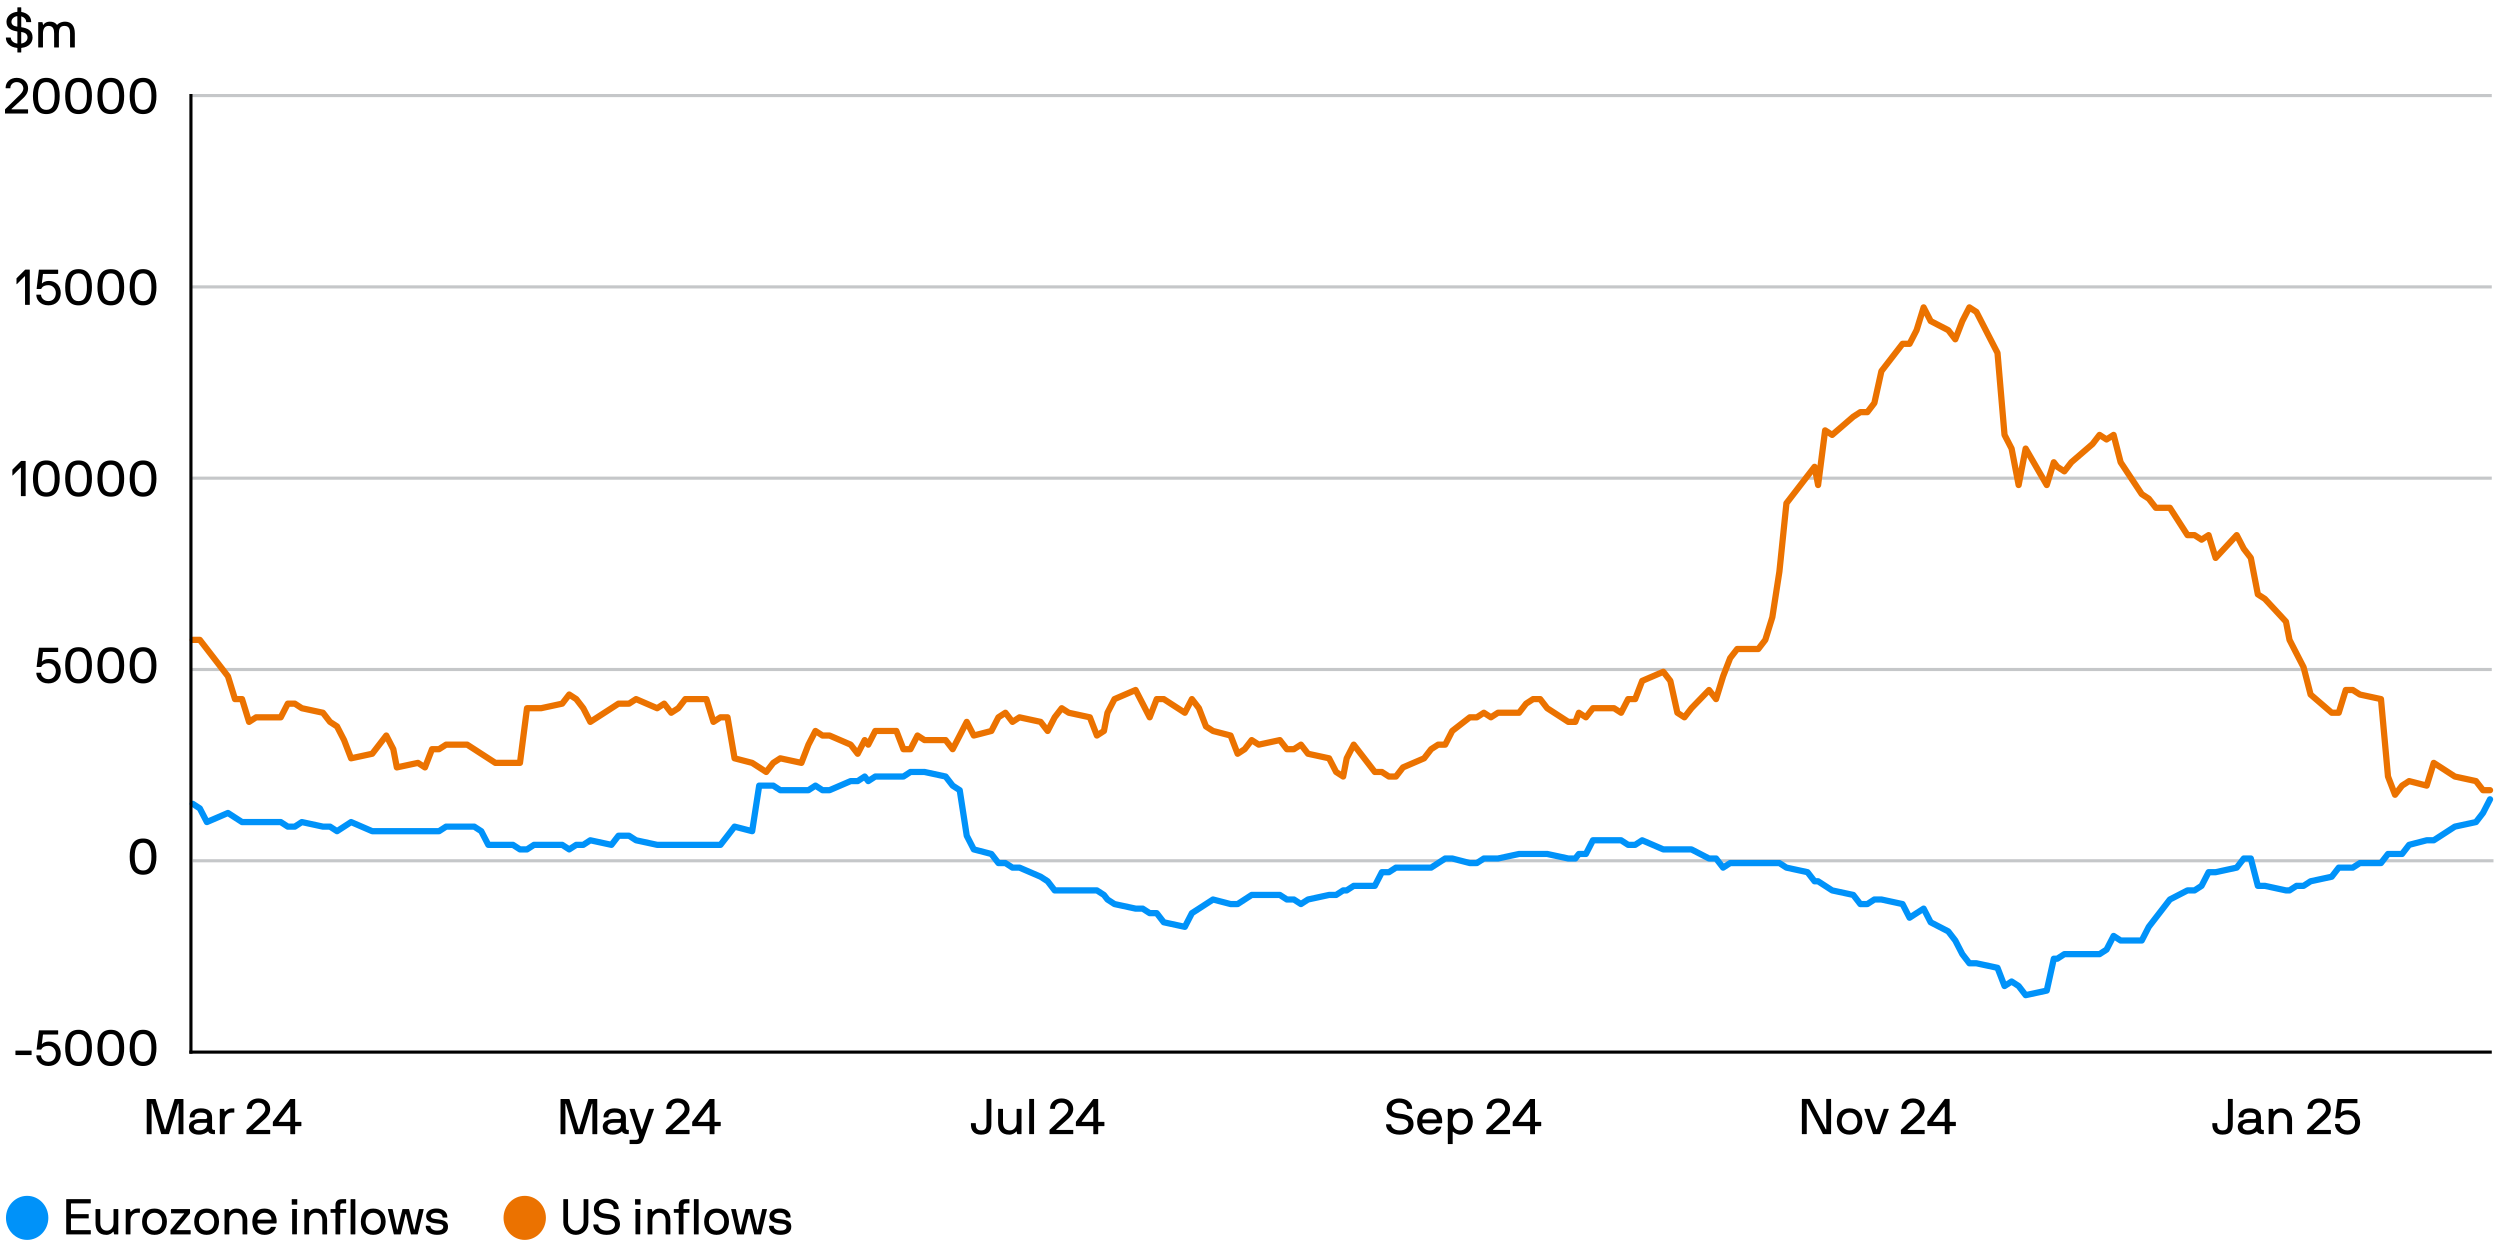 <?xml version="1.0" encoding="UTF-8"?>
<svg id="Layer_1" data-name="Layer 1" xmlns="http://www.w3.org/2000/svg" viewBox="0 0 800 400">
  <line x1="61.67" y1="275.45" x2="797.92" y2="275.45" style="fill: none; stroke: #c5c7c9; stroke-linejoin: round;"/>
  <g>
    <path d="M55.83,351.75c.03-.06,.07-.08,.12-.08h2.67s.08,.03,.08,.08v11.11s-.03,.08-.08,.08h-1.4s-.08-.03-.08-.08v-9.59c0-.11-.15-.1-.16-.02l-2.9,9.6s-.08,.08-.13,.08h-2.24s-.12-.03-.13-.08l-2.9-9.6c-.03-.1-.17-.08-.17,.02v9.59s-.03,.08-.08,.08h-1.4s-.08-.03-.08-.08v-11.11s.03-.08,.08-.08h2.67s.08,.02,.12,.08l2.93,9.6c.03,.08,.13,.08,.17,0l2.93-9.6Z"/>
    <path d="M68.8,362.85s-.03,.08-.08,.08h-.31c-.94,0-1.53-.3-1.75-.82-.03-.08-.12-.06-.15-.03-.4,.38-1.33,1.01-2.85,1.01-2.06,0-3.21-1.04-3.21-2.56,0-1.39,1.27-2.43,3.54-2.43h1.76c.36,0,.54-.3,.54-.53,0-.66-.08-1.54-2.04-1.54-1.42,0-1.98,.64-1.98,1.46,0,.05-.03,.08-.08,.08h-1.4s-.08-.03-.08-.08c0-1.89,1.68-2.82,3.54-2.82,2.27,0,3.61,.94,3.61,2.9v3.47c0,.24,.2,.53,.54,.53h.31s.08,.03,.08,.08v1.2Zm-2.5-3.47s-.03-.08-.08-.08h-2.22c-1.5,0-1.98,.67-1.98,1.23s.58,1.2,1.65,1.2c1.99,0,2.63-1.15,2.63-2.13v-.22Z"/>
    <path d="M74.07,356.04c-1.38,0-2.17,1.17-2.17,2.42v4.4s-.03,.08-.08,.08h-1.4s-.08-.03-.08-.08v-7.94s.03-.08,.08-.08h1.23s.07,.03,.08,.08l.16,.72c.03,.1,.13,.06,.18,.02,.56-.54,1.17-.98,1.99-.98h.84s.08,.03,.08,.08v1.2s-.03,.08-.08,.08h-.84Z"/>
    <path d="M78.84,361.73c0-.1,.02-.16,.07-.21l4.58-4.34c.36-.34,1.42-1.3,1.4-2.29-.02-.83-.64-2.03-2.19-2.03-1.25,0-2.09,.91-2.09,1.89,0,.05-.03,.08-.08,.08h-1.4s-.08-.03-.08-.08c0-1.92,1.55-3.25,3.66-3.25,2.37,0,3.75,1.54,3.75,3.39,0,1.63-1.22,2.77-1.83,3.3l-3.62,3.25s-.03,.13,.07,.13h5.3s.08,.03,.08,.08v1.2s-.03,.08-.08,.08h-7.44s-.08-.03-.08-.08v-1.12Z"/>
    <path d="M94.37,351.67s.08,.03,.08,.08v7.17s.03,.08,.08,.08h1.83s.08,.03,.08,.08v1.2s-.03,.08-.08,.08h-1.83s-.08,.03-.08,.08v2.42s-.03,.08-.08,.08h-1.4s-.08-.03-.08-.08v-2.42s-.03-.08-.08-.08h-5.42s-.08-.03-.08-.08v-1.12c0-.16,.03-.21,.05-.24l5.47-7.17c.05-.08,.12-.08,.17-.08h1.38Zm-5.19,7.22s.02,.11,.08,.11h3.54s.08-.03,.08-.08v-4.71c0-.08-.12-.08-.17-.02l-3.54,4.69Z"/>
  </g>
  <line x1="61.13" y1="30.59" x2="797.37" y2="30.59" style="fill: none; stroke: #c5c7c9; stroke-linejoin: round;"/>
  <line x1="61.13" y1="91.8" x2="797.37" y2="91.8" style="fill: none; stroke: #c5c7c9; stroke-linejoin: round;"/>
  <line x1="61.13" y1="153.02" x2="797.37" y2="153.02" style="fill: none; stroke: #c5c7c9; stroke-linejoin: round;"/>
  <line x1="61.13" y1="214.24" x2="797.37" y2="214.24" style="fill: none; stroke: #c5c7c9; stroke-linejoin: round;"/>
  <line x1="60.59" y1="336.67" x2="797.37" y2="336.67" style="fill: none; stroke: #000; stroke-linejoin: round;"/>
  <polyline points="61.69 257.23 63.94 258.69 66.2 263.06 72.95 260.15 75.2 261.61 77.45 263.06 79.7 263.06 81.96 263.06 87.58 263.06 89.84 263.06 92.09 264.52 94.34 264.52 96.59 263.06 103.34 264.52 105.6 264.52 107.85 265.98 110.1 264.52 112.35 263.06 119.11 265.98 121.36 265.98 123.61 265.98 125.86 265.98 126.99 265.98 133.74 265.98 135.99 265.98 138.24 265.98 140.49 265.98 142.75 264.52 149.5 264.52 151.75 264.52 154 265.98 156.26 270.35 158.51 270.35 164.14 270.35 166.39 271.81 168.64 271.81 170.89 270.35 173.14 270.35 179.9 270.35 182.15 271.81 184.4 270.35 186.65 270.35 188.9 268.89 195.66 270.35 197.91 267.44 200.16 267.44 201.29 267.44 203.54 268.89 210.29 270.35 212.54 270.35 214.79 270.35 217.05 270.35 219.3 270.35 226.05 270.35 228.3 270.35 230.55 270.35 232.81 267.44 235.06 264.52 240.69 265.98 242.94 251.4 245.19 251.4 247.44 251.4 249.69 252.86 256.45 252.86 258.7 252.86 260.95 251.4 263.2 252.86 265.45 252.86 272.21 249.95 274.46 249.95 276.71 248.49 277.84 249.95 280.09 248.49 286.84 248.49 289.09 248.49 291.35 247.03 293.6 247.03 295.85 247.03 302.6 248.49 304.85 251.4 307.11 252.86 309.36 267.44 311.61 271.81 317.24 273.27 319.49 276.18 321.74 276.18 323.99 277.64 326.24 277.64 333 280.55 335.25 282.01 337.5 284.93 339.75 284.93 342 284.93 348.76 284.93 351.01 284.93 353.26 286.38 354.39 287.84 356.64 289.3 363.39 290.76 365.65 290.76 367.9 292.21 370.15 292.21 372.4 295.13 379.15 296.59 381.41 292.21 383.66 290.76 385.91 289.3 388.16 287.84 393.79 289.3 396.04 289.3 398.29 287.84 400.54 286.38 402.8 286.38 409.55 286.38 411.8 287.84 414.05 287.84 416.3 289.3 418.56 287.84 425.31 286.38 427.56 286.38 429.81 284.93 430.94 284.93 433.19 283.47 439.94 283.47 442.2 279.1 444.45 279.1 446.7 277.64 448.95 277.64 455.71 277.64 457.96 277.64 460.21 276.18 462.46 274.72 464.71 274.72 470.34 276.18 472.59 276.18 474.84 274.72 477.09 274.72 479.35 274.72 486.1 273.27 488.35 273.27 490.6 273.27 492.86 273.27 495.11 273.27 501.86 274.72 504.11 274.72 505.24 273.27 507.49 273.27 509.74 268.89 516.5 268.89 518.75 268.89 521 270.35 523.25 270.35 525.5 268.89 532.26 271.81 534.51 271.81 536.76 271.81 539.01 271.81 541.26 271.81 546.89 274.72 549.14 274.72 551.39 277.64 553.65 276.18 555.9 276.18 562.65 276.18 564.9 276.18 567.15 276.18 569.41 276.18 571.66 277.64 578.41 279.1 580.66 282.01 581.79 282.01 584.04 283.47 586.29 284.93 593.05 286.38 595.3 289.3 597.55 289.3 599.8 287.84 602.05 287.84 608.81 289.3 611.06 293.67 613.31 292.21 615.56 290.76 617.81 295.13 623.44 298.04 625.69 300.96 627.95 305.33 630.2 308.25 632.45 308.25 639.2 309.7 641.45 315.53 643.71 314.08 645.96 315.53 648.21 318.45 654.96 316.99 657.22 306.79 658.34 306.79 660.59 305.33 662.84 305.33 669.6 305.33 671.85 305.33 674.1 303.87 676.35 299.5 678.6 300.96 685.36 300.96 687.61 296.59 689.86 293.67 692.11 290.76 694.36 287.84 699.99 284.93 702.25 284.93 704.5 283.47 706.75 279.1 709 279.1 715.75 277.64 718.01 274.72 720.26 274.72 722.51 283.47 724.76 283.47 731.51 284.93 732.64 284.93 734.89 283.47 737.14 283.47 739.39 282.01 746.15 280.55 748.4 277.64 750.65 277.64 752.9 277.64 755.16 276.18 761.91 276.18 764.16 273.27 766.41 273.27 768.66 273.27 770.92 270.35 776.54 268.89 778.8 268.89 781.05 267.44 783.3 265.98 785.55 264.52 792.31 263.06 794.56 260.15 796.81 255.78" style="fill: none; stroke: #0092f9; stroke-linecap: round; stroke-linejoin: round; stroke-width: 2px;"/>
  <polyline points="61.69 204.76 63.94 204.76 66.2 207.68 72.95 216.42 75.2 223.71 77.45 223.71 79.7 231 81.96 229.54 87.58 229.54 89.84 229.54 92.09 225.17 94.34 225.17 96.59 226.63 103.34 228.08 105.6 231 107.85 232.46 110.1 236.83 112.35 242.66 119.11 241.2 121.36 238.29 123.61 235.37 125.86 239.74 126.99 245.57 133.74 244.12 135.99 245.57 138.24 239.74 140.49 239.74 142.75 238.29 149.5 238.29 151.75 239.74 154 241.2 156.26 242.66 158.51 244.12 164.14 244.12 166.39 244.12 168.64 226.63 170.89 226.63 173.14 226.63 179.9 225.17 182.15 222.25 184.4 223.71 186.65 226.63 188.9 231 195.66 226.63 197.91 225.17 200.16 225.17 201.29 225.17 203.54 223.71 210.29 226.63 212.54 225.17 214.79 228.08 217.05 226.63 219.3 223.71 226.05 223.71 228.3 231 230.55 229.54 232.81 229.54 235.06 242.66 240.69 244.12 242.94 245.57 245.19 247.03 247.44 244.12 249.69 242.66 256.45 244.12 258.7 238.29 260.95 233.91 263.2 235.37 265.45 235.37 272.21 238.29 274.46 241.2 276.71 236.83 277.84 238.29 280.09 233.91 286.84 233.91 289.09 239.74 291.35 239.74 293.6 235.37 295.85 236.83 302.6 236.83 304.85 239.74 307.11 235.37 309.36 231 311.61 235.37 317.24 233.91 319.49 229.54 321.74 228.08 323.99 231 326.24 229.54 333 231 335.25 233.91 337.5 229.54 339.75 226.63 342 228.08 348.76 229.54 351.01 235.37 353.26 233.91 354.39 228.08 356.64 223.71 363.39 220.8 365.65 225.17 367.9 229.54 370.15 223.71 372.4 223.71 379.15 228.08 381.41 223.71 383.66 226.63 385.91 232.46 388.16 233.91 393.79 235.37 396.04 241.2 398.29 239.74 400.54 236.83 402.8 238.29 409.55 236.83 411.8 239.74 414.05 239.74 416.3 238.29 418.56 241.2 425.31 242.66 427.56 247.03 429.81 248.49 430.94 242.66 433.19 238.29 439.94 247.03 442.2 247.03 444.45 248.49 446.7 248.49 448.95 245.57 455.71 242.66 457.96 239.74 460.21 238.29 462.46 238.29 464.71 233.91 470.34 229.54 472.59 229.54 474.84 228.08 477.09 229.54 479.35 228.08 486.1 228.08 488.35 225.17 490.6 223.71 492.86 223.71 495.11 226.63 501.86 231 504.11 231 505.24 228.08 507.49 229.54 509.74 226.63 516.5 226.63 518.75 228.08 521 223.71 523.25 223.71 525.5 217.88 532.26 214.97 534.51 217.88 536.76 228.08 539.01 229.54 541.26 226.63 546.89 220.8 549.14 223.71 551.39 216.42 553.65 210.59 555.9 207.68 562.65 207.68 564.9 204.76 567.15 197.48 569.41 182.9 571.66 161.04 578.41 152.29 580.66 149.38 581.79 155.21 584.04 137.72 586.29 139.17 593.05 133.34 595.3 131.89 597.55 131.89 599.8 128.97 602.05 118.77 608.81 110.02 611.06 110.02 613.31 105.65 615.56 98.36 617.81 102.74 623.44 105.65 625.69 108.57 627.95 102.74 630.2 98.36 632.45 99.82 639.2 112.94 641.45 139.17 643.71 143.55 645.96 155.21 648.21 143.55 654.96 155.21 657.22 147.92 658.34 149.38 660.59 150.83 662.84 147.92 669.6 142.09 671.85 139.17 674.1 140.63 676.35 139.17 678.6 147.92 685.36 158.12 687.61 159.58 689.86 162.49 692.11 162.49 694.36 162.49 699.99 171.24 702.25 171.24 704.5 172.7 706.75 171.24 709 178.53 715.75 171.24 718.01 175.61 720.26 178.53 722.51 190.19 724.76 191.65 731.51 198.93 732.64 204.76 734.89 209.14 737.14 213.51 739.39 222.25 746.15 228.08 748.4 228.08 750.65 220.8 752.9 220.8 755.16 222.25 761.91 223.71 764.16 248.49 766.41 254.32 768.66 251.4 770.92 249.95 776.54 251.4 778.8 244.12 781.05 245.57 783.3 247.03 785.55 248.49 792.31 249.95 794.56 252.86 796.81 252.86" style="fill: none; stroke: #eb7200; stroke-linecap: round; stroke-linejoin: round; stroke-width: 2px;"/>
  <g>
    <path d="M5.02,337.63s-.08-.03-.08-.08v-1.28s.03-.08,.08-.08h5.01s.08,.03,.08,.08v1.28s-.03,.08-.08,.08H5.02Z"/>
    <path d="M13.85,331.05s-.1,.02-.11,.1l-.34,2.82c-.02,.11,.11,.11,.14,.08,.27-.37,1.06-.75,2.11-.75,2.21,0,3.79,1.6,3.79,3.87,0,2.42-1.63,3.95-3.95,3.95-2.77,0-3.87-1.99-3.87-3.33,0-.05,.03-.08,.08-.08h1.36s.08,.02,.08,.08c0,.85,.82,1.97,2.35,1.97,1.41,0,2.38-.99,2.38-2.59,0-1.42-1.01-2.51-2.42-2.51-.96,0-1.81,.29-2.22,1.14-.03,.06-.06,.08-.1,.08h-1.33s-.08-.03-.08-.08l.72-6.02c0-.06,.05-.08,.1-.08h5.99s.08,.03,.08,.08v1.22s-.05,.06-.1,.06h-4.67Z"/>
    <path d="M25.15,341.13c-3.23,0-4.29-2.51-4.29-5.81s1.06-5.79,4.29-5.79,4.27,2.5,4.27,5.79-1.04,5.81-4.27,5.81Zm0-10.24c-1.97,0-2.67,1.6-2.67,4.43s.7,4.45,2.67,4.45,2.67-1.63,2.67-4.45-.72-4.43-2.67-4.43Z"/>
    <path d="M35.47,341.13c-3.23,0-4.29-2.51-4.29-5.81s1.06-5.79,4.29-5.79,4.27,2.5,4.27,5.79-1.04,5.81-4.27,5.81Zm0-10.24c-1.97,0-2.67,1.6-2.67,4.43s.7,4.45,2.67,4.45,2.67-1.63,2.67-4.45-.72-4.43-2.67-4.43Z"/>
    <path d="M45.79,341.13c-3.23,0-4.29-2.51-4.29-5.81s1.06-5.79,4.29-5.79,4.27,2.5,4.27,5.79-1.04,5.81-4.27,5.81Zm0-10.24c-1.97,0-2.67,1.6-2.67,4.43s.7,4.45,2.67,4.45,2.67-1.63,2.67-4.45-.72-4.43-2.67-4.43Z"/>
  </g>
  <path d="M45.79,279.92c-3.23,0-4.29-2.51-4.29-5.81s1.06-5.79,4.29-5.79,4.27,2.5,4.27,5.79-1.04,5.81-4.27,5.81Zm0-10.24c-1.97,0-2.67,1.6-2.67,4.43s.7,4.45,2.67,4.45,2.67-1.63,2.67-4.45-.72-4.43-2.67-4.43Z"/>
  <g>
    <path d="M13.85,208.62s-.1,.02-.11,.1l-.34,2.82c-.02,.11,.11,.11,.14,.08,.27-.37,1.06-.75,2.11-.75,2.21,0,3.79,1.6,3.79,3.87,0,2.42-1.63,3.95-3.95,3.95-2.77,0-3.87-1.99-3.87-3.33,0-.05,.03-.08,.08-.08h1.36s.08,.02,.08,.08c0,.85,.82,1.97,2.35,1.97,1.41,0,2.38-.99,2.38-2.59,0-1.42-1.01-2.51-2.42-2.51-.96,0-1.81,.29-2.22,1.14-.03,.06-.06,.08-.1,.08h-1.33s-.08-.03-.08-.08l.72-6.02c0-.06,.05-.08,.1-.08h5.99s.08,.03,.08,.08v1.22s-.05,.06-.1,.06h-4.67Z"/>
    <path d="M25.15,218.7c-3.23,0-4.29-2.51-4.29-5.81s1.06-5.79,4.29-5.79,4.27,2.5,4.27,5.79-1.04,5.81-4.27,5.81Zm0-10.24c-1.97,0-2.67,1.6-2.67,4.43s.7,4.45,2.67,4.45,2.67-1.63,2.67-4.45-.72-4.43-2.67-4.43Z"/>
    <path d="M35.47,218.7c-3.23,0-4.29-2.51-4.29-5.81s1.06-5.79,4.29-5.79,4.27,2.5,4.27,5.79-1.04,5.81-4.27,5.81Zm0-10.24c-1.97,0-2.67,1.6-2.67,4.43s.7,4.45,2.67,4.45,2.67-1.63,2.67-4.45-.72-4.43-2.67-4.43Z"/>
    <path d="M45.79,218.7c-3.23,0-4.29-2.51-4.29-5.81s1.06-5.79,4.29-5.79,4.27,2.5,4.27,5.79-1.04,5.81-4.27,5.81Zm0-10.24c-1.97,0-2.67,1.6-2.67,4.43s.7,4.45,2.67,4.45,2.67-1.63,2.67-4.45-.72-4.43-2.67-4.43Z"/>
  </g>
  <g>
    <path d="M6.69,149.71c0-.06-.1-.1-.14-.05l-2.46,2.48s-.13,.05-.13-.05v-1.7c0-.08,.02-.13,.08-.19l2.62-2.62s.11-.08,.16-.08h1.31s.08,.03,.08,.08v11.11s-.03,.08-.08,.08h-1.36s-.08-.03-.08-.08v-8.98Z"/>
    <path d="M14.83,158.94c-3.23,0-4.29-2.51-4.29-5.81s1.06-5.79,4.29-5.79,4.27,2.5,4.27,5.79-1.04,5.81-4.27,5.81Zm0-10.24c-1.97,0-2.67,1.6-2.67,4.43s.7,4.45,2.67,4.45,2.67-1.63,2.67-4.45-.72-4.43-2.67-4.43Z"/>
    <path d="M25.15,158.94c-3.23,0-4.29-2.51-4.29-5.81s1.06-5.79,4.29-5.79,4.27,2.5,4.27,5.79-1.04,5.81-4.27,5.81Zm0-10.24c-1.97,0-2.67,1.6-2.67,4.43s.7,4.45,2.67,4.45,2.67-1.63,2.67-4.45-.72-4.43-2.67-4.43Z"/>
    <path d="M35.47,158.94c-3.23,0-4.29-2.51-4.29-5.81s1.06-5.79,4.29-5.79,4.27,2.5,4.27,5.79-1.04,5.81-4.27,5.81Zm0-10.24c-1.97,0-2.67,1.6-2.67,4.43s.7,4.45,2.67,4.45,2.67-1.63,2.67-4.45-.72-4.43-2.67-4.43Z"/>
    <path d="M45.79,158.94c-3.23,0-4.29-2.51-4.29-5.81s1.06-5.79,4.29-5.79,4.27,2.5,4.27,5.79-1.04,5.81-4.27,5.81Zm0-10.24c-1.97,0-2.67,1.6-2.67,4.43s.7,4.45,2.67,4.45,2.67-1.63,2.67-4.45-.72-4.43-2.67-4.43Z"/>
  </g>
  <g>
    <path d="M8.01,88.49c0-.06-.1-.1-.14-.05l-2.46,2.48s-.13,.05-.13-.05v-1.7c0-.08,.02-.13,.08-.19l2.62-2.62s.11-.08,.16-.08h1.31s.08,.03,.08,.08v11.11s-.03,.08-.08,.08h-1.36s-.08-.03-.08-.08v-8.98Z"/>
    <path d="M13.85,87.64s-.1,.02-.11,.1l-.34,2.82c-.02,.11,.11,.11,.14,.08,.27-.37,1.06-.75,2.11-.75,2.21,0,3.79,1.6,3.79,3.87,0,2.42-1.63,3.95-3.95,3.95-2.77,0-3.87-1.99-3.87-3.33,0-.05,.03-.08,.08-.08h1.36s.08,.02,.08,.08c0,.85,.82,1.97,2.35,1.97,1.41,0,2.38-.99,2.38-2.59,0-1.42-1.01-2.51-2.42-2.51-.96,0-1.81,.29-2.22,1.14-.03,.06-.06,.08-.1,.08h-1.33s-.08-.03-.08-.08l.72-6.02c0-.06,.05-.08,.1-.08h5.99s.08,.03,.08,.08v1.22s-.05,.06-.1,.06h-4.67Z"/>
    <path d="M25.15,97.72c-3.23,0-4.29-2.51-4.29-5.81s1.06-5.79,4.29-5.79,4.27,2.5,4.27,5.79-1.04,5.81-4.27,5.81Zm0-10.24c-1.97,0-2.67,1.6-2.67,4.43s.7,4.45,2.67,4.45,2.67-1.63,2.67-4.45-.72-4.43-2.67-4.43Z"/>
    <path d="M35.47,97.72c-3.23,0-4.29-2.51-4.29-5.81s1.06-5.79,4.29-5.79,4.27,2.5,4.27,5.79-1.04,5.81-4.27,5.81Zm0-10.24c-1.97,0-2.67,1.6-2.67,4.43s.7,4.45,2.67,4.45,2.67-1.63,2.67-4.45-.72-4.43-2.67-4.43Z"/>
    <path d="M45.79,97.72c-3.23,0-4.29-2.51-4.29-5.81s1.06-5.79,4.29-5.79,4.27,2.5,4.27,5.79-1.04,5.81-4.27,5.81Zm0-10.24c-1.97,0-2.67,1.6-2.67,4.43s.7,4.45,2.67,4.45,2.67-1.63,2.67-4.45-.72-4.43-2.67-4.43Z"/>
  </g>
  <g>
    <path d="M1.6,35.14c0-.1,.02-.16,.06-.21l4.45-4.34c.35-.34,1.38-1.3,1.36-2.29-.02-.83-.62-2.03-2.13-2.03-1.22,0-2.03,.91-2.03,1.89,0,.05-.03,.08-.08,.08H1.87s-.08-.03-.08-.08c0-1.92,1.5-3.25,3.55-3.25,2.3,0,3.65,1.54,3.65,3.39,0,1.63-1.18,2.77-1.78,3.3l-3.52,3.25s-.03,.13,.06,.13h5.15s.08,.03,.08,.08v1.2s-.03,.08-.08,.08H1.68s-.08-.03-.08-.08v-1.12Z"/>
    <path d="M14.83,36.51c-3.23,0-4.29-2.51-4.29-5.81s1.06-5.79,4.29-5.79,4.27,2.5,4.27,5.79-1.04,5.81-4.27,5.81Zm0-10.24c-1.97,0-2.67,1.6-2.67,4.43s.7,4.45,2.67,4.45,2.67-1.63,2.67-4.45-.72-4.43-2.67-4.43Z"/>
    <path d="M25.15,36.51c-3.23,0-4.29-2.51-4.29-5.81s1.06-5.79,4.29-5.79,4.27,2.5,4.27,5.79-1.04,5.81-4.27,5.81Zm0-10.24c-1.97,0-2.67,1.6-2.67,4.43s.7,4.45,2.67,4.45,2.67-1.63,2.67-4.45-.72-4.43-2.67-4.43Z"/>
    <path d="M35.47,36.51c-3.23,0-4.29-2.51-4.29-5.81s1.06-5.79,4.29-5.79,4.27,2.5,4.27,5.79-1.04,5.81-4.27,5.81Zm0-10.24c-1.97,0-2.67,1.6-2.67,4.43s.7,4.45,2.67,4.45,2.67-1.63,2.67-4.45-.72-4.43-2.67-4.43Z"/>
    <path d="M45.79,36.51c-3.23,0-4.29-2.51-4.29-5.81s1.06-5.79,4.29-5.79,4.27,2.5,4.27,5.79-1.04,5.81-4.27,5.81Zm0-10.24c-1.97,0-2.67,1.6-2.67,4.43s.7,4.45,2.67,4.45,2.67-1.63,2.67-4.45-.72-4.43-2.67-4.43Z"/>
  </g>
  <g>
    <path d="M709.43,359.41s.08,.03,.08,.08v.27c0,.9,.15,1.97,1.71,1.97s1.71-1.07,1.71-1.97v-8.02s.03-.08,.08-.08h1.4s.08,.03,.08,.08v8.02c0,1.84-.68,3.33-3.29,3.33-2.42,0-3.26-1.49-3.26-3.33v-.27s.03-.08,.08-.08h1.4Z"/>
    <path d="M724.44,362.85s-.03,.08-.08,.08h-.31c-.94,0-1.53-.3-1.75-.82-.03-.08-.12-.06-.15-.03-.4,.38-1.33,1.01-2.85,1.01-2.06,0-3.21-1.04-3.21-2.56,0-1.39,1.27-2.43,3.54-2.43h1.76c.36,0,.54-.3,.54-.53,0-.66-.08-1.54-2.04-1.54-1.42,0-1.98,.64-1.98,1.46,0,.05-.03,.08-.08,.08h-1.4s-.08-.03-.08-.08c0-1.89,1.68-2.82,3.54-2.82,2.27,0,3.61,.94,3.61,2.9v3.47c0,.24,.2,.53,.54,.53h.31s.08,.03,.08,.08v1.2Zm-2.5-3.47s-.03-.08-.08-.08h-2.22c-1.5,0-1.98,.67-1.98,1.23s.58,1.2,1.65,1.2c1.99,0,2.63-1.15,2.63-2.13v-.22Z"/>
    <path d="M727.29,354.83s.07,.03,.08,.08l.16,.72c.02,.1,.15,.06,.18,.02,.33-.48,1.05-.98,2.16-.98,2.39,0,3.59,1.7,3.59,3.78v4.4s-.03,.08-.08,.08h-1.4s-.08-.03-.08-.08v-4.4c0-1.22-.56-2.42-2.19-2.42-1.38,0-2.17,1.17-2.17,2.42v4.4s-.03,.08-.08,.08h-1.4s-.08-.03-.08-.08v-7.94s.03-.08,.08-.08h1.23Z"/>
    <path d="M738.25,361.73c0-.1,.02-.16,.07-.21l4.58-4.34c.36-.34,1.42-1.3,1.4-2.29-.02-.83-.64-2.03-2.19-2.03-1.25,0-2.09,.91-2.09,1.89,0,.05-.03,.08-.08,.08h-1.4s-.08-.03-.08-.08c0-1.92,1.55-3.25,3.66-3.25,2.37,0,3.75,1.54,3.75,3.39,0,1.63-1.22,2.77-1.83,3.3l-3.62,3.25s-.03,.13,.07,.13h5.3s.08,.03,.08,.08v1.2s-.03,.08-.08,.08h-7.44s-.08-.03-.08-.08v-1.12Z"/>
    <path d="M749.49,353.02s-.1,.02-.12,.1l-.35,2.82c-.02,.11,.12,.11,.15,.08,.28-.37,1.09-.75,2.17-.75,2.27,0,3.9,1.6,3.9,3.87,0,2.42-1.68,3.95-4.07,3.95-2.85,0-3.98-1.99-3.98-3.33,0-.05,.03-.08,.08-.08h1.4s.08,.02,.08,.08c0,.85,.84,1.97,2.42,1.97,1.45,0,2.45-.99,2.45-2.59,0-1.42-1.04-2.51-2.49-2.51-.99,0-1.86,.29-2.29,1.14-.03,.06-.07,.08-.1,.08h-1.37s-.08-.03-.08-.08l.74-6.02c0-.06,.05-.08,.1-.08h6.16s.08,.03,.08,.08v1.22s-.05,.06-.1,.06h-4.81Z"/>
  </g>
  <g>
    <path d="M585.87,351.66s.08,.03,.08,.08v11.11s-.03,.08-.08,.08h-2.42s-.1-.03-.13-.08l-4.99-9.62c-.03-.06-.17-.06-.17,.03v9.59s-.03,.08-.08,.08h-1.4s-.08-.03-.08-.08v-11.11s.03-.08,.08-.08h2.44s.08,.02,.12,.08l4.99,9.6c.05,.1,.17,.08,.17-.02v-9.59s.03-.08,.08-.08h1.4Z"/>
    <path d="M591.86,363.09c-2.58,0-4.08-1.71-4.08-4.21s1.5-4.21,4.08-4.21,4.08,1.71,4.08,4.21-1.51,4.21-4.08,4.21Zm0-7.06c-1.56,0-2.52,1.18-2.52,2.85s.95,2.85,2.52,2.85,2.52-1.18,2.52-2.85-.94-2.85-2.52-2.85Z"/>
    <path d="M599.47,362.93s-.08-.03-.1-.08l-2.78-7.94c-.02-.06,.05-.08,.1-.08h1.5s.07,.03,.08,.08l2.16,6.43c.03,.08,.13,.08,.16,0l2.17-6.43s.03-.08,.08-.08h1.5s.1,.03,.08,.08l-2.78,7.94s-.03,.08-.08,.08h-2.09Z"/>
    <path d="M608.27,361.73c0-.1,.02-.16,.07-.21l4.58-4.34c.36-.34,1.42-1.3,1.4-2.29-.02-.83-.64-2.03-2.19-2.03-1.25,0-2.09,.91-2.09,1.89,0,.05-.03,.08-.08,.08h-1.4s-.08-.03-.08-.08c0-1.92,1.55-3.25,3.66-3.25,2.37,0,3.75,1.54,3.75,3.39,0,1.63-1.22,2.77-1.83,3.3l-3.62,3.25s-.03,.13,.07,.13h5.3s.08,.03,.08,.08v1.2s-.03,.08-.08,.08h-7.44s-.08-.03-.08-.08v-1.12Z"/>
    <path d="M623.8,351.66s.08,.03,.08,.08v7.17s.03,.08,.08,.08h1.83s.08,.03,.08,.08v1.2s-.03,.08-.08,.08h-1.83s-.08,.03-.08,.08v2.42s-.03,.08-.08,.08h-1.4s-.08-.03-.08-.08v-2.42s-.03-.08-.08-.08h-5.42s-.08-.03-.08-.08v-1.12c0-.16,.03-.21,.05-.24l5.47-7.17c.05-.08,.12-.08,.17-.08h1.38Zm-5.19,7.22s.02,.11,.08,.11h3.54s.08-.03,.08-.08v-4.71c0-.08-.12-.08-.17-.02l-3.54,4.69Z"/>
  </g>
  <g>
    <path d="M447.75,352.87c-1.3,0-2.37,.78-2.37,1.86,0,1.31,1.42,1.52,2.55,1.65,2.16,.24,4.4,.74,4.4,3.39,0,1.6-1.2,3.33-4.4,3.33-2.85,0-4.4-1.52-4.4-3.25,0-.05,.03-.08,.08-.08h1.47s.1,.05,.1,.1c0,.8,.89,1.87,2.75,1.87,1.75,0,2.75-.91,2.75-1.97,0-1.44-1.32-1.73-2.75-1.87-1.84-.19-4.2-.69-4.2-3.17,0-2.05,2.01-3.22,4.02-3.22s4.13,1.06,4.13,3.25c0,.05-.03,.08-.08,.08h-1.48s-.08-.03-.08-.08c0-1.07-1.02-1.89-2.49-1.89Z"/>
    <path d="M455.23,359.43s-.08,.03-.08,.08c0,1.17,.87,2.23,2.34,2.23,1.17,0,1.75-.48,2.09-1.12,.03-.06,.07-.08,.12-.08h1.46s.1,.02,.08,.08c-.43,1.57-1.89,2.48-3.75,2.48-2.47,0-4-1.71-4-4.21s1.45-4.21,4-4.21,4.02,1.71,4.02,4.21c0,.16-.02,.32-.05,.45-.02,.05-.07,.1-.12,.1h-6.11Zm2.26-3.39c-1.6,0-2.34,1.36-2.34,2.11,0,.05,.05,.08,.08,.08h4.48s.08-.03,.08-.08c0-.91-.67-2.11-2.3-2.11Z"/>
    <path d="M464.62,354.83s.07,.03,.08,.08l.16,.66c.03,.1,.13,.06,.17,.02,.43-.46,1.53-.91,2.35-.91,2.4,0,3.92,1.71,3.92,4.21s-1.51,4.21-3.92,4.21c-1.15,0-2.16-.69-2.35-.91-.08-.1-.17-.03-.17,.03v3.81s-.03,.08-.08,.08h-1.4s-.08-.03-.08-.08v-11.11s.03-.08,.08-.08h1.23Zm2.6,1.2c-1.5,0-2.35,1.18-2.35,2.85s.86,2.85,2.35,2.85c1.58,0,2.52-1.18,2.52-2.85s-.94-2.85-2.52-2.85Z"/>
    <path d="M475.59,361.73c0-.1,.02-.16,.07-.21l4.58-4.34c.36-.34,1.42-1.3,1.4-2.29-.02-.83-.64-2.03-2.19-2.03-1.25,0-2.09,.91-2.09,1.89,0,.05-.03,.08-.08,.08h-1.4s-.08-.03-.08-.08c0-1.92,1.55-3.25,3.66-3.25,2.37,0,3.75,1.54,3.75,3.39,0,1.63-1.22,2.77-1.83,3.3l-3.62,3.25s-.03,.13,.07,.13h5.3s.08,.03,.08,.08v1.2s-.03,.08-.08,.08h-7.44s-.08-.03-.08-.08v-1.12Z"/>
    <path d="M491.12,351.67s.08,.03,.08,.08v7.17s.03,.08,.08,.08h1.83s.08,.03,.08,.08v1.2s-.03,.08-.08,.08h-1.83s-.08,.03-.08,.08v2.42s-.03,.08-.08,.08h-1.4s-.08-.03-.08-.08v-2.42s-.03-.08-.08-.08h-5.42s-.08-.03-.08-.08v-1.12c0-.16,.03-.21,.05-.24l5.47-7.17c.05-.08,.12-.08,.17-.08h1.38Zm-5.19,7.22s.02,.11,.08,.11h3.54s.08-.03,.08-.08v-4.71c0-.08-.12-.08-.17-.02l-3.54,4.69Z"/>
  </g>
  <g>
    <path d="M312.18,359.41s.08,.03,.08,.08v.27c0,.9,.15,1.97,1.71,1.97s1.71-1.07,1.71-1.97v-8.02s.03-.08,.08-.08h1.4s.08,.03,.08,.08v8.02c0,1.84-.68,3.33-3.29,3.33-2.42,0-3.26-1.49-3.26-3.33v-.27s.03-.08,.08-.08h1.4Z"/>
    <path d="M325.58,362.93s-.07-.03-.08-.08l-.17-.72c-.03-.1-.15-.06-.18-.02-.3,.42-1.1,.98-2.16,.98-2.72,0-3.59-1.7-3.59-3.78v-4.4s.03-.08,.08-.08h1.4s.08,.03,.08,.08v4.4c0,1.22,.56,2.42,2.19,2.42,1.38,0,2.17-1.17,2.17-2.42v-4.4s.03-.08,.08-.08h1.4s.08,.03,.08,.08v7.94s-.03,.08-.08,.08h-1.23Z"/>
    <path d="M330.9,362.85s-.03,.08-.08,.08h-1.4s-.08-.03-.08-.08v-11.11s.03-.08,.08-.08h1.4s.08,.03,.08,.08v11.11Z"/>
    <path d="M335.82,361.73c0-.1,.02-.16,.07-.21l4.58-4.34c.36-.34,1.42-1.3,1.4-2.29-.02-.83-.64-2.03-2.19-2.03-1.25,0-2.09,.91-2.09,1.89,0,.05-.03,.08-.08,.08h-1.4s-.08-.03-.08-.08c0-1.92,1.55-3.25,3.66-3.25,2.37,0,3.75,1.54,3.75,3.39,0,1.63-1.22,2.77-1.83,3.3l-3.62,3.25s-.03,.13,.07,.13h5.3s.08,.03,.08,.08v1.2s-.03,.08-.08,.08h-7.44s-.08-.03-.08-.08v-1.12Z"/>
    <path d="M351.34,351.67s.08,.03,.08,.08v7.17s.03,.08,.08,.08h1.83s.08,.03,.08,.08v1.2s-.03,.08-.08,.08h-1.83s-.08,.03-.08,.08v2.42s-.03,.08-.08,.08h-1.4s-.08-.03-.08-.08v-2.42s-.03-.08-.08-.08h-5.42s-.08-.03-.08-.08v-1.12c0-.16,.03-.21,.05-.24l5.47-7.17c.05-.08,.12-.08,.17-.08h1.38Zm-5.19,7.22s.02,.11,.08,.11h3.54s.08-.03,.08-.08v-4.71c0-.08-.12-.08-.17-.02l-3.54,4.69Z"/>
  </g>
  <g>
    <path d="M188.25,351.75c.03-.06,.07-.08,.12-.08h2.67s.08,.03,.08,.08v11.11s-.03,.08-.08,.08h-1.4s-.08-.03-.08-.08v-9.59c0-.11-.15-.1-.16-.02l-2.9,9.6s-.08,.08-.13,.08h-2.24s-.12-.03-.13-.08l-2.9-9.6c-.03-.1-.17-.08-.17,.02v9.59s-.03,.08-.08,.08h-1.4s-.08-.03-.08-.08v-11.11s.03-.08,.08-.08h2.67s.08,.02,.12,.08l2.93,9.6c.03,.08,.13,.08,.17,0l2.93-9.6Z"/>
    <path d="M201.22,362.85s-.03,.08-.08,.08h-.31c-.94,0-1.53-.3-1.75-.82-.03-.08-.12-.06-.15-.03-.4,.38-1.33,1.01-2.85,1.01-2.06,0-3.21-1.04-3.21-2.56,0-1.39,1.27-2.43,3.54-2.43h1.76c.36,0,.54-.3,.54-.53,0-.66-.08-1.54-2.04-1.54-1.42,0-1.98,.64-1.98,1.46,0,.05-.03,.08-.08,.08h-1.4s-.08-.03-.08-.08c0-1.89,1.68-2.82,3.54-2.82,2.27,0,3.61,.94,3.61,2.9v3.47c0,.24,.2,.53,.54,.53h.31s.08,.03,.08,.08v1.2Zm-2.5-3.47s-.03-.08-.08-.08h-2.22c-1.5,0-1.98,.67-1.98,1.23s.58,1.2,1.65,1.2c1.99,0,2.63-1.15,2.63-2.13v-.22Z"/>
    <path d="M201.46,364.82s.03-.08,.08-.08h1.86c.97,0,1.27-.61,.97-1.46l-2.93-8.37c-.02-.06,.05-.08,.1-.08h1.5s.07,.03,.08,.08l2.16,6.43c.03,.1,.13,.1,.17,0l2.17-6.43s.03-.08,.08-.08h1.5s.1,.03,.08,.08l-3.29,9.41c-.46,1.3-.97,1.78-2.3,1.78h-2.14s-.08-.03-.08-.08v-1.2Z"/>
    <path d="M213.04,361.73c0-.1,.02-.16,.07-.21l4.58-4.34c.36-.34,1.42-1.3,1.4-2.29-.02-.83-.64-2.03-2.19-2.03-1.25,0-2.09,.91-2.09,1.89,0,.05-.03,.08-.08,.08h-1.4s-.08-.03-.08-.08c0-1.92,1.55-3.25,3.66-3.25,2.37,0,3.75,1.54,3.75,3.39,0,1.63-1.22,2.77-1.83,3.3l-3.62,3.25s-.03,.13,.07,.13h5.3s.08,.03,.08,.08v1.2s-.03,.08-.08,.08h-7.44s-.08-.03-.08-.08v-1.12Z"/>
    <path d="M228.56,351.67s.08,.03,.08,.08v7.17s.03,.08,.08,.08h1.83s.08,.03,.08,.08v1.2s-.03,.08-.08,.08h-1.83s-.08,.03-.08,.08v2.42s-.03,.08-.08,.08h-1.4s-.08-.03-.08-.08v-2.42s-.03-.08-.08-.08h-5.42s-.08-.03-.08-.08v-1.12c0-.16,.03-.21,.05-.24l5.47-7.17c.05-.08,.12-.08,.17-.08h1.38Zm-5.19,7.22s.02,.11,.08,.11h3.54s.08-.03,.08-.08v-4.71c0-.08-.12-.08-.17-.02l-3.54,4.69Z"/>
  </g>
  <line x1="61.1" y1="337.17" x2="61.1" y2="30.09" style="fill: none; stroke: #000; stroke-linejoin: round;"/>
  <g>
    <path d="M5.55,10.16c0-.08-.05-.1-.14-.11-1.55-.27-3.34-.86-3.34-3.07,0-1.87,1.62-3.01,3.39-3.19,.05,0,.1-.03,.1-.08v-1.28s.03-.08,.06-.08h1.1s.08,.03,.08,.08v1.33s.02,.06,.11,.08c1.62,.27,3.07,1.3,3.07,3.17,0,.05-.03,.08-.08,.08h-1.44s-.08-.03-.08-.08c0-.82-.59-1.5-1.5-1.76-.05-.02-.08,.02-.08,.06v3.3s-.02,.1,.08,.11c1.84,.3,3.54,.93,3.54,3.3,0,1.47-.99,3.04-3.54,3.3-.05,0-.08,.02-.08,.06v1.33s-.03,.08-.08,.08h-1.1s-.06-.03-.06-.08v-1.31s-.03-.08-.08-.08c-2.35-.21-3.6-1.63-3.6-3.22,0-.05,.03-.08,.08-.08h1.42s.1,.05,.1,.1c0,.69,.64,1.6,2,1.82,.08,.02,.08-.03,.08-.08v-3.7Zm-1.89-3.19c0,1.06,.88,1.41,1.81,1.55,.06,.02,.08-.02,.08-.06v-3.23s-.05-.08-.13-.06c-1.04,.21-1.76,.9-1.76,1.81Zm5.15,5.04c0-1.17-.88-1.6-1.94-1.78-.1-.02-.08,.06-.08,.1v3.51s.02,.1,.08,.08c1.23-.21,1.94-1.01,1.94-1.9Z"/>
    <path d="M13.53,7.09s.06,.03,.08,.08l.16,.72c.03,.1,.16,.06,.19,0,.29-.58,1.12-.96,1.9-.96,1.12,0,1.73,.24,2.32,.96,.06,.08,.11,.08,.19,0,.61-.7,1.65-.96,2.42-.96,2.08,0,3.15,1.38,3.15,3.78v4.4s-.03,.08-.08,.08h-1.36s-.08-.03-.08-.08v-4.4c0-1.22-.21-2.42-1.79-2.42s-1.78,1.17-1.78,2.42v4.4s-.02,.05-.03,.06c-.02,.02-.03,.02-.05,.02h-1.38s-.05-.02-.05-.03c-.02-.02-.02-.03-.02-.05v-4.4c0-1.25-.27-2.42-1.79-2.42-1.34,0-1.78,1.17-1.78,2.42v4.4s-.03,.08-.08,.08h-1.36s-.08-.03-.08-.08V7.17s.03-.08,.08-.08h1.2Z"/>
  </g>
  <g>
    <path d="M21.19,383.81s.03-.08,.08-.08h7.7s.08,.03,.08,.08v1.2s-.03,.08-.08,.08h-6.18s-.08,.03-.08,.08v3.27s.03,.08,.08,.08h5.52s.08,.03,.08,.08v1.2s-.03,.08-.08,.08h-5.52s-.08,.03-.08,.08v3.6s.03,.08,.08,.08h6.18s.08,.03,.08,.08v1.2s-.03,.08-.08,.08h-7.7s-.08-.03-.08-.08v-11.11Z"/>
    <path d="M36.58,395s-.06-.03-.08-.08l-.16-.72c-.03-.1-.14-.06-.18-.02-.29,.42-1.07,.98-2.1,.98-2.64,0-3.49-1.7-3.49-3.78v-4.4s.03-.08,.08-.08h1.36s.08,.03,.08,.08v4.4c0,1.22,.54,2.42,2.13,2.42,1.34,0,2.11-1.17,2.11-2.42v-4.4s.03-.08,.08-.08h1.36s.08,.03,.08,.08v7.94s-.03,.08-.08,.08h-1.2Z"/>
    <path d="M43.86,388.1c-1.34,0-2.11,1.17-2.11,2.42v4.4s-.03,.08-.08,.08h-1.36s-.08-.03-.08-.08v-7.94s.03-.08,.08-.08h1.2s.06,.03,.08,.08l.16,.72c.03,.1,.13,.06,.18,.02,.54-.54,1.14-.98,1.94-.98h.82s.08,.03,.08,.08v1.2s-.03,.08-.08,.08h-.82Z"/>
    <path d="M49.44,395.16c-2.51,0-3.97-1.71-3.97-4.21s1.46-4.21,3.97-4.21,3.97,1.71,3.97,4.21-1.47,4.21-3.97,4.21Zm0-7.06c-1.52,0-2.45,1.18-2.45,2.85s.93,2.85,2.45,2.85,2.45-1.18,2.45-2.85-.91-2.85-2.45-2.85Z"/>
    <path d="M54.55,393.72s.03-.11,.06-.16l4.29-5.17s.02-.13-.06-.13h-4.03s-.08-.03-.08-.08v-1.2s.03-.08,.08-.08h5.91s.08,.03,.08,.08v1.2s-.02,.1-.06,.16l-4.26,5.17s0,.13,.06,.13h4.39s.08,.03,.08,.08v1.2s-.03,.08-.08,.08h-6.29s-.08-.03-.08-.08v-1.2Z"/>
    <path d="M66.12,395.16c-2.51,0-3.97-1.71-3.97-4.21s1.46-4.21,3.97-4.21,3.97,1.71,3.97,4.21-1.47,4.21-3.97,4.21Zm0-7.06c-1.52,0-2.45,1.18-2.45,2.85s.93,2.85,2.45,2.85,2.45-1.18,2.45-2.85-.91-2.85-2.45-2.85Z"/>
    <path d="M73.12,386.9s.06,.03,.08,.08l.16,.72c.02,.1,.14,.06,.18,.02,.32-.48,1.02-.98,2.1-.98,2.32,0,3.49,1.7,3.49,3.78v4.4s-.03,.08-.08,.08h-1.36s-.08-.03-.08-.08v-4.4c0-1.22-.54-2.42-2.13-2.42-1.34,0-2.11,1.17-2.11,2.42v4.4s-.03,.08-.08,.08h-1.36s-.08-.03-.08-.08v-7.94s.03-.08,.08-.08h1.2Z"/>
    <path d="M82.45,391.49s-.08,.03-.08,.08c0,1.17,.85,2.23,2.27,2.23,1.14,0,1.7-.48,2.03-1.12,.03-.06,.06-.08,.11-.08h1.42s.1,.02,.08,.08c-.42,1.57-1.84,2.48-3.65,2.48-2.4,0-3.89-1.71-3.89-4.21s1.41-4.21,3.89-4.21,3.91,1.71,3.91,4.21c0,.16-.02,.32-.05,.45-.02,.05-.06,.1-.11,.1h-5.94Zm2.19-3.39c-1.55,0-2.27,1.36-2.27,2.11,0,.05,.05,.08,.08,.08h4.35s.08-.03,.08-.08c0-.91-.66-2.11-2.24-2.11Z"/>
    <path d="M93.44,385.5s-.08-.03-.08-.08v-1.62s.03-.08,.08-.08h1.6s.08,.03,.08,.08v1.62s-.03,.08-.08,.08h-1.6Zm1.57,9.41s-.03,.08-.08,.08h-1.36s-.08-.03-.08-.08v-7.94s.03-.08,.08-.08h1.36s.08,.03,.08,.08v7.94Z"/>
    <path d="M98.66,386.9s.06,.03,.08,.08l.16,.72c.02,.1,.14,.06,.18,.02,.32-.48,1.02-.98,2.1-.98,2.32,0,3.49,1.7,3.49,3.78v4.4s-.03,.08-.08,.08h-1.36s-.08-.03-.08-.08v-4.4c0-1.22-.54-2.42-2.13-2.42-1.34,0-2.11,1.17-2.11,2.42v4.4s-.03,.08-.08,.08h-1.36s-.08-.03-.08-.08v-7.94s.03-.08,.08-.08h1.2Z"/>
    <path d="M110.76,385.01s-.03,.08-.08,.08h-1.06c-.48,0-.75,.3-.75,.8v.93s.03,.08,.08,.08h1.73s.08,.03,.08,.08v1.04s-.03,.08-.08,.08h-1.73s-.08,.03-.08,.08v6.74s-.03,.08-.08,.08h-1.36s-.08-.03-.08-.08v-6.74s-.03-.08-.08-.08h-1.42s-.08-.03-.08-.08v-1.04s.03-.08,.08-.08h1.42s.08-.03,.08-.08v-1.2c0-1.31,.77-1.92,2.26-1.89h1.07s.08,.03,.08,.08v1.2Z"/>
    <path d="M113.71,394.92s-.03,.08-.08,.08h-1.36s-.08-.03-.08-.08v-11.11s.03-.08,.08-.08h1.36s.08,.03,.08,.08v11.11Z"/>
    <path d="M119.44,395.16c-2.51,0-3.97-1.71-3.97-4.21s1.46-4.21,3.97-4.21,3.97,1.71,3.97,4.21-1.47,4.21-3.97,4.21Zm0-7.06c-1.52,0-2.45,1.18-2.45,2.85s.93,2.85,2.45,2.85,2.45-1.18,2.45-2.85-.91-2.85-2.45-2.85Z"/>
    <path d="M131.56,395s-.06-.03-.08-.08l-1.55-6.39c-.02-.08-.14-.08-.16,0l-1.54,6.39s-.03,.08-.08,.08h-2.03s-.08-.03-.1-.08l-1.91-7.94c-.02-.06,.05-.08,.1-.08h1.36s.06,.03,.08,.08l1.39,6.43c.02,.08,.14,.08,.16,0l1.58-6.43s.03-.08,.08-.08h1.97s.06,.03,.08,.08l1.58,6.43c.02,.08,.14,.08,.16,0l1.39-6.43s.03-.08,.08-.08h1.36s.11,.02,.1,.08l-1.9,7.94s-.05,.08-.1,.08h-2.03Z"/>
    <path d="M141.7,389.63s-.08-.03-.08-.08c0-.88-.7-1.46-2-1.46-1.2,0-1.73,.53-1.73,1.02,0,.91,1.15,.93,1.95,1.04,1.6,.22,3.52,.37,3.52,2.42,0,1.83-1.52,2.58-3.52,2.58-2.43,0-3.62-1.28-3.62-2.82,0-.05,.03-.08,.08-.08h1.34s.1,.03,.1,.08c0,.8,.82,1.46,2.1,1.46,.82,0,2-.18,2-1.22,0-.91-1.33-.98-2-1.06-1.54-.18-3.47-.42-3.47-2.4,0-1.31,1.26-2.39,3.25-2.39s3.52,.93,3.52,2.82c0,.05-.02,.08-.06,.08h-1.38Z"/>
  </g>
  <ellipse cx="8.69" cy="389.72" rx="6.78" ry="7.05" style="fill: #0092f9;"/>
  <g>
    <path d="M181.78,391.17c0,1.36,1.12,2.62,2.5,2.62s2.47-1.26,2.47-2.62v-7.36s.03-.08,.08-.08h1.36s.08,.03,.08,.08v7.36c0,2.22-1.76,3.99-3.99,3.99s-4.02-1.76-4.02-3.99v-7.36s.03-.08,.08-.08h1.36s.08,.03,.08,.08v7.36Z"/>
    <path d="M193.95,384.93c-1.26,0-2.31,.78-2.31,1.86,0,1.31,1.38,1.52,2.48,1.65,2.1,.24,4.27,.74,4.27,3.39,0,1.6-1.17,3.33-4.27,3.33-2.77,0-4.27-1.52-4.27-3.25,0-.05,.03-.08,.08-.08h1.42s.1,.05,.1,.1c0,.8,.86,1.87,2.67,1.87,1.7,0,2.67-.91,2.67-1.97,0-1.44-1.28-1.73-2.67-1.87-1.79-.19-4.08-.69-4.08-3.17,0-2.05,1.95-3.22,3.91-3.22s4.02,1.06,4.02,3.25c0,.05-.03,.08-.08,.08h-1.44s-.08-.03-.08-.08c0-1.07-.99-1.89-2.42-1.89Z"/>
    <path d="M203.3,385.5s-.08-.03-.08-.08v-1.62s.03-.08,.08-.08h1.6s.08,.03,.08,.08v1.62s-.03,.08-.08,.08h-1.6Zm1.57,9.41s-.03,.08-.08,.08h-1.36s-.08-.03-.08-.08v-7.94s.03-.08,.08-.08h1.36s.08,.03,.08,.08v7.94Z"/>
    <path d="M208.51,386.9s.06,.03,.08,.08l.16,.72c.02,.1,.14,.06,.18,.02,.32-.48,1.02-.98,2.1-.98,2.32,0,3.49,1.7,3.49,3.78v4.4s-.03,.08-.08,.08h-1.36s-.08-.03-.08-.08v-4.4c0-1.22-.54-2.42-2.13-2.42-1.34,0-2.11,1.17-2.11,2.42v4.4s-.03,.08-.08,.08h-1.36s-.08-.03-.08-.08v-7.94s.03-.08,.08-.08h1.2Z"/>
    <path d="M220.61,385.01s-.03,.08-.08,.08h-1.06c-.48,0-.75,.3-.75,.8v.93s.03,.08,.08,.08h1.73s.08,.03,.08,.08v1.04s-.03,.08-.08,.08h-1.73s-.08,.03-.08,.08v6.74s-.03,.08-.08,.08h-1.36s-.08-.03-.08-.08v-6.74s-.03-.08-.08-.08h-1.42s-.08-.03-.08-.08v-1.04s.03-.08,.08-.08h1.42s.08-.03,.08-.08v-1.2c0-1.31,.77-1.92,2.26-1.89h1.07s.08,.03,.08,.08v1.2Z"/>
    <path d="M223.57,394.92s-.03,.08-.08,.08h-1.36s-.08-.03-.08-.08v-11.11s.03-.08,.08-.08h1.36s.08,.03,.08,.08v11.11Z"/>
    <path d="M229.3,395.16c-2.51,0-3.97-1.71-3.97-4.21s1.46-4.21,3.97-4.21,3.97,1.71,3.97,4.21-1.47,4.21-3.97,4.21Zm0-7.06c-1.52,0-2.45,1.18-2.45,2.85s.93,2.85,2.45,2.85,2.45-1.18,2.45-2.85-.91-2.85-2.45-2.85Z"/>
    <path d="M241.41,395s-.06-.03-.08-.08l-1.55-6.39c-.02-.08-.14-.08-.16,0l-1.54,6.39s-.03,.08-.08,.08h-2.03s-.08-.03-.1-.08l-1.91-7.94c-.02-.06,.05-.08,.1-.08h1.36s.06,.03,.08,.08l1.39,6.43c.02,.08,.14,.08,.16,0l1.58-6.43s.03-.08,.08-.08h1.97s.06,.03,.08,.08l1.58,6.43c.02,.08,.14,.08,.16,0l1.39-6.43s.03-.08,.08-.08h1.36s.11,.02,.1,.08l-1.9,7.94s-.05,.08-.1,.08h-2.03Z"/>
    <path d="M251.55,389.63s-.08-.03-.08-.08c0-.88-.7-1.46-2-1.46-1.2,0-1.73,.53-1.73,1.02,0,.91,1.15,.93,1.95,1.04,1.6,.22,3.52,.37,3.52,2.42,0,1.83-1.52,2.58-3.52,2.58-2.43,0-3.62-1.28-3.62-2.82,0-.05,.03-.08,.08-.08h1.34s.1,.03,.1,.08c0,.8,.82,1.46,2.1,1.46,.82,0,2-.18,2-1.22,0-.91-1.33-.98-2-1.06-1.54-.18-3.47-.42-3.47-2.4,0-1.31,1.26-2.39,3.25-2.39s3.52,.93,3.52,2.82c0,.05-.02,.08-.06,.08h-1.38Z"/>
  </g>
  <ellipse cx="167.91" cy="389.72" rx="6.78" ry="7.05" style="fill: #eb7200;"/>
</svg>